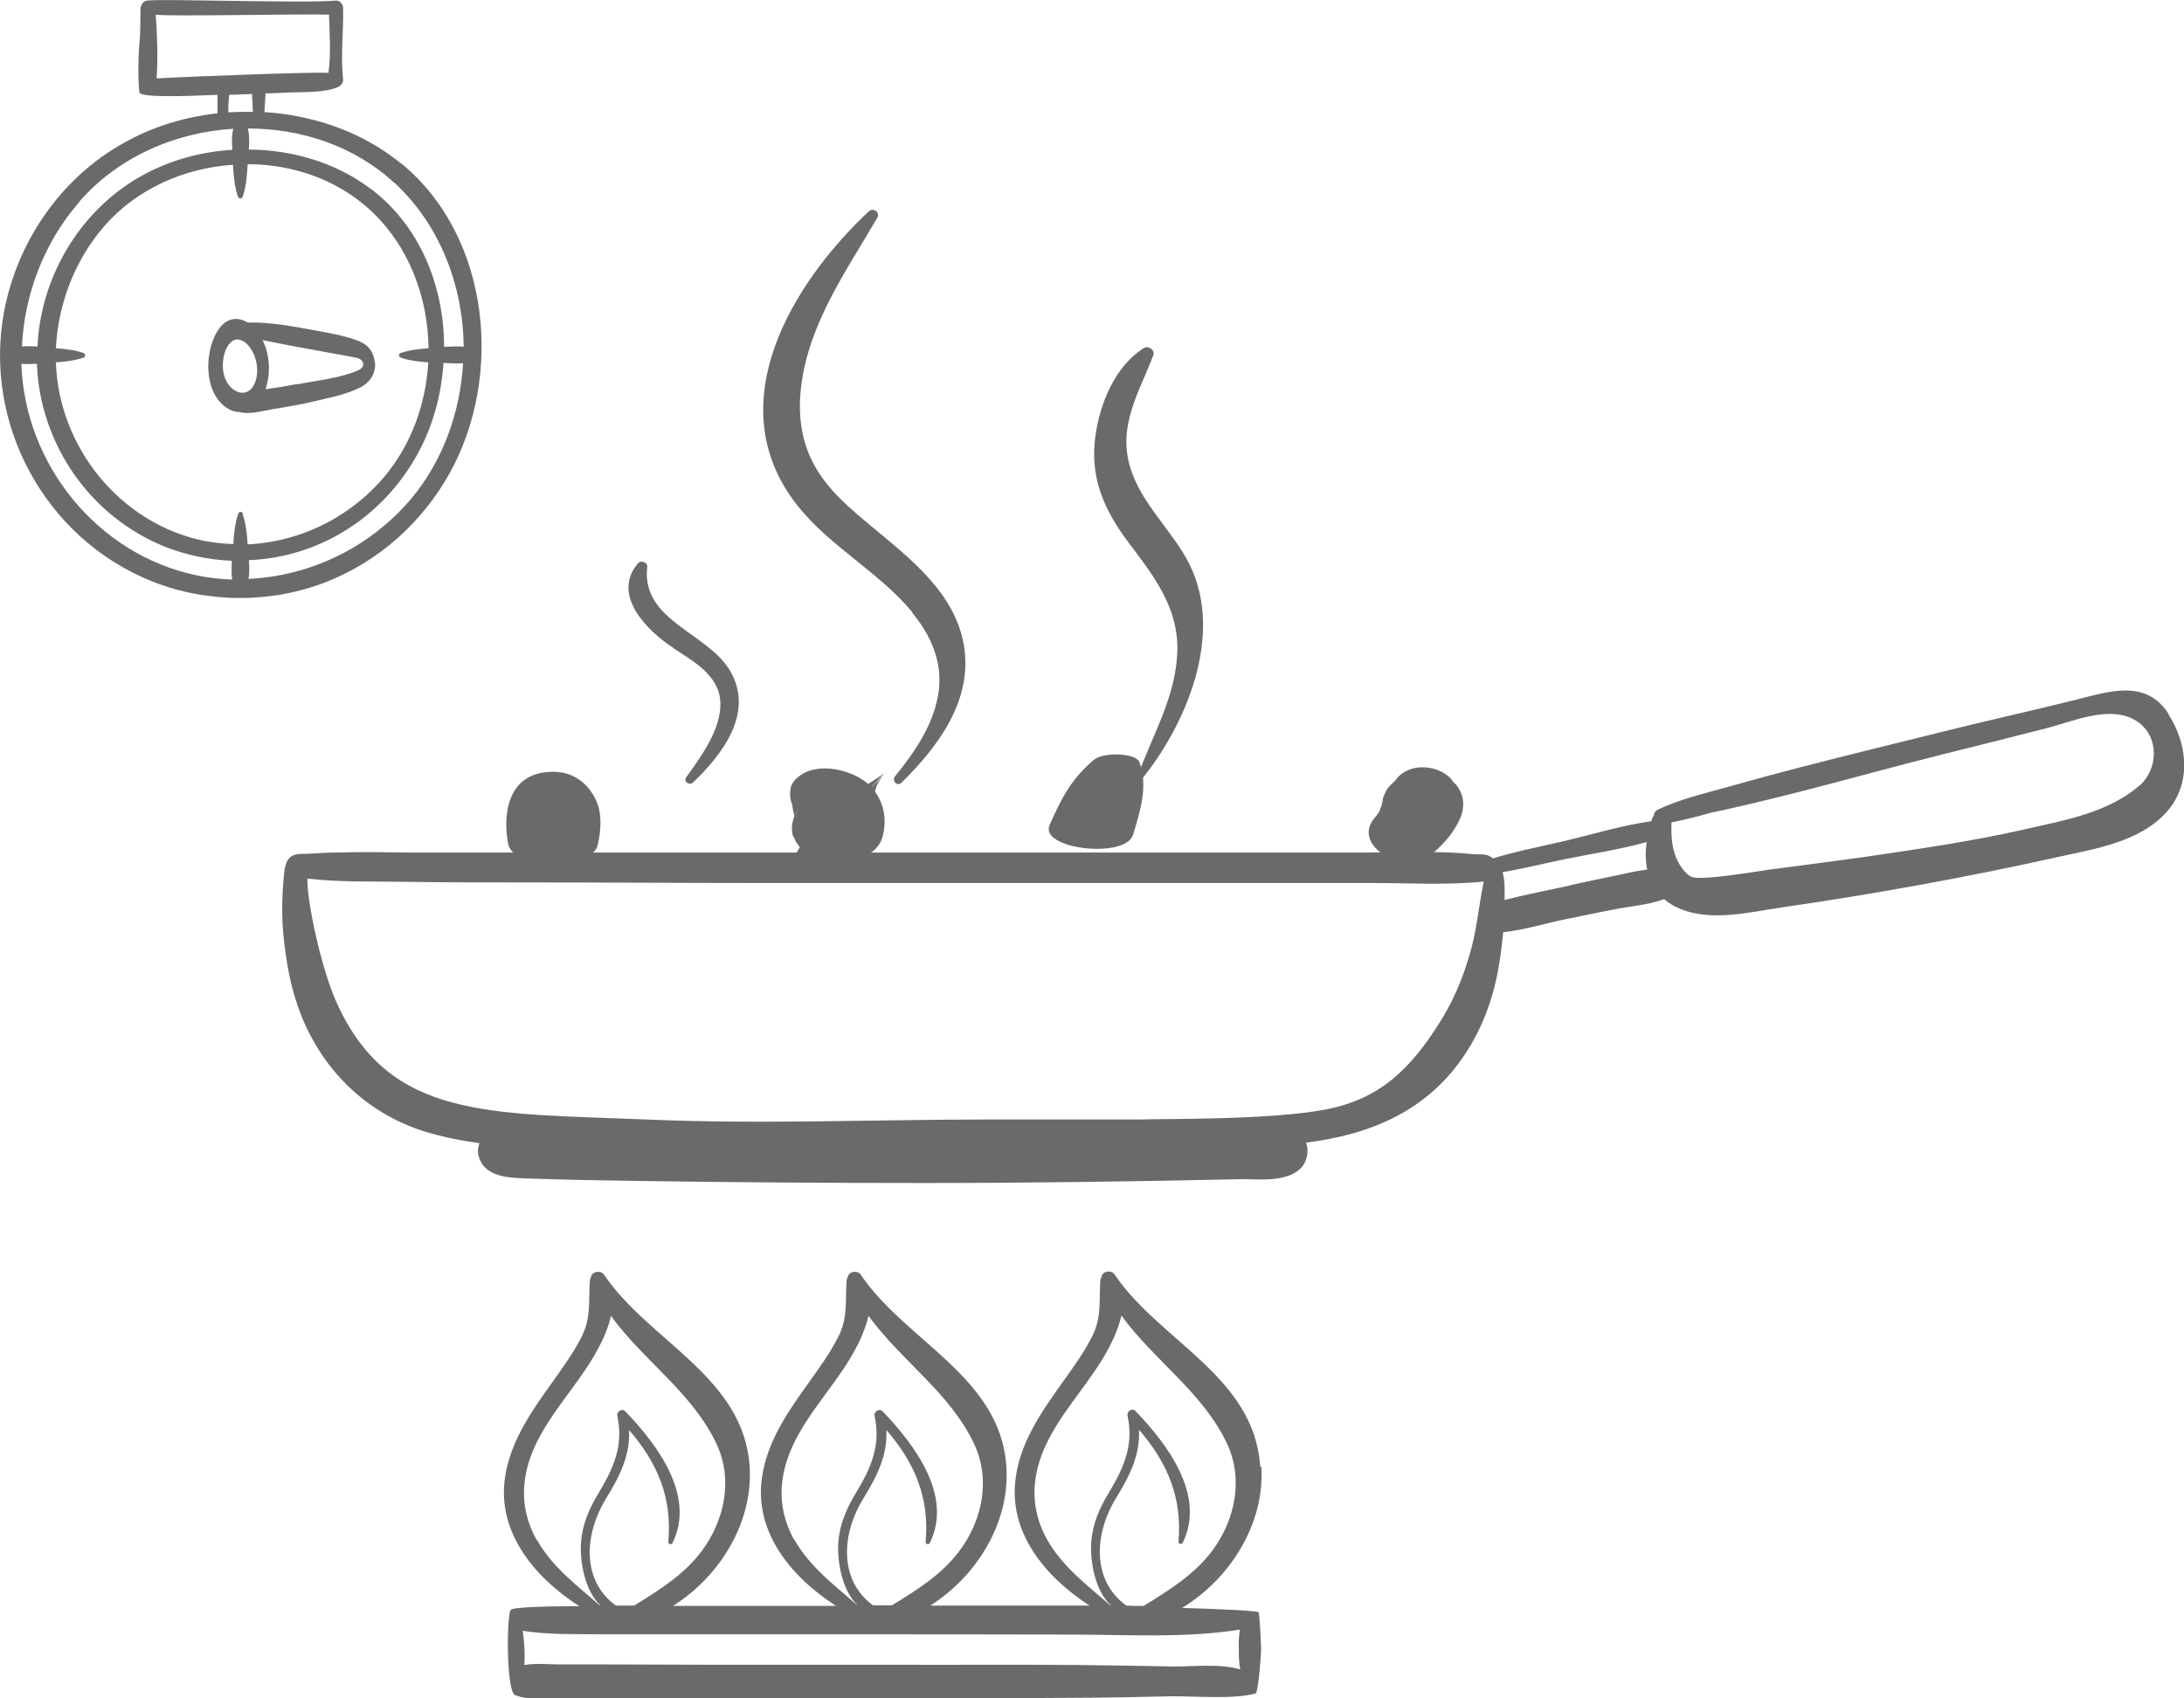 <?xml version="1.0" encoding="UTF-8"?><svg id="Layer_2" xmlns="http://www.w3.org/2000/svg" xmlns:xlink="http://www.w3.org/1999/xlink" viewBox="0 0 74.61 58.03"><defs><style>.cls-1{fill:#696a6a;}.cls-2{clip-path:url(#clippath);}.cls-3{fill:none;}</style><clipPath id="clippath"><rect class="cls-3" width="74.61" height="58.03"/></clipPath></defs><g id="Layer_1-2"><g class="cls-2"><path class="cls-1" d="M14.04,17.05c-.56,.66-1.23,1.22-1.97,1.66-1.09,.64-2.32,1.01-3.58,1.07,.04-.21,.03-.43,.01-.64,.76-.03,1.51-.19,2.22-.47,1.51-.6,2.74-1.71,3.53-3.13,.53-.95,.83-2.04,.9-3.14,.22,.01,.45,.03,.67,.01-.1,1.69-.69,3.34-1.78,4.64m-5.74,.5c-.03-.08-.13-.08-.16,0-.11,.32-.15,.69-.17,1.04-.33-.01-.67-.05-1-.11-2.87-.59-4.97-3.21-5.06-6.1,.32-.02,.65-.06,.94-.16,.08-.03,.08-.13,0-.16-.29-.1-.62-.14-.94-.16,.07-1.51,.65-3.02,1.65-4.17,1.1-1.27,2.73-1.99,4.4-2.1,.02,.37,.05,.75,.17,1.09,.03,.08,.13,.08,.16,0,.12-.34,.15-.74,.17-1.11,1.53,0,3.04,.52,4.18,1.56,1.32,1.22,1.98,2.97,2,4.73-.32,.02-.65,.06-.95,.16-.08,.03-.08,.13,0,.16,.29,.1,.62,.14,.94,.16-.08,1.42-.58,2.82-1.51,3.92-.47,.56-1.04,1.03-1.66,1.4-.91,.54-1.95,.85-3,.9-.02-.35-.06-.71-.17-1.03m-1.56,2.09c-3.4-.7-5.89-3.8-6-7.23,.17,.02,.36,0,.53,0,.1,2.71,1.79,5.22,4.4,6.26,.72,.28,1.49,.44,2.26,.47-.01,.22-.02,.44,.01,.64-.4-.01-.81-.06-1.21-.14M2.71,6.89c1.32-1.52,3.27-2.37,5.26-2.49-.06,.23-.05,.48-.03,.72-1.03,.06-2.04,.33-2.94,.8-1.88,.98-3.2,2.84-3.6,4.91-.07,.34-.1,.68-.12,1.01-.17-.01-.35-.02-.53,0,.08-1.79,.77-3.58,1.96-4.94M5.35,2.67c.05-.64,.02-1.53-.03-2.17,.41,.07,4.91-.03,5.92,0,.02,.62,.07,1.38-.02,1.99-.42-.04-4.92,.13-5.87,.19m2.45,1.17c0-.07,0-.14,0-.19,0-.14,.02-.28,.03-.42,.18,0,.34-.01,.48-.02,.1,0,.2,0,.3-.01,0,.12,.02,.24,.02,.33,0,.09,0,.19,.01,.28-.28,0-.56,0-.84,.02m5.67,2.4c1.56,1.44,2.35,3.52,2.37,5.61-.22-.03-.45,0-.67,0,0-1.98-.75-3.95-2.29-5.23-.08-.07-.17-.14-.26-.2-1.17-.87-2.64-1.3-4.12-1.31,.02-.24,.02-.49-.03-.72,1.82,0,3.64,.6,4.99,1.85m.27-.63c-.1-.08-.2-.16-.31-.24-1.25-.93-2.81-1.44-4.39-1.54,.01-.1,.02-.2,.02-.29,0-.1,.02-.23,.02-.35,.27,0,.53-.02,.8-.03,.55-.02,1.18,.01,1.64-.17,.11-.04,.23-.15,.21-.28-.09-.8,.02-1.64,0-2.44,0-.12-.11-.26-.24-.25-1.09,.1-5.91-.07-6.46,0-.12,.02-.19,.13-.22,.23h0v.03s0,.06,0,.08c-.01,.39,0,.78-.04,1.16-.04,.41-.05,1.22,0,1.63,.02,.19,1.52,.14,2.67,.09,0,.13,0,.27,0,.4,0,.07,0,.15,0,.23-1.06,.12-2.09,.42-3.01,.91C2.19,5.94,.63,8.14,.15,10.59c-.75,3.88,1.39,7.82,5.06,9.28,1.89,.75,4.09,.75,5.97,0,1.78-.71,3.24-2.02,4.18-3.7,1.84-3.31,1.39-8.06-1.62-10.56"/><path class="cls-1" d="M10.16,13.12c-.36,.07-.73,.13-1.09,.18,.13-.37,.16-.83,.05-1.27-.03-.15-.09-.28-.15-.41,1.24,.26,2.99,.55,3.23,.61,.23,.06,.31,.3,.04,.42-.63,.28-1.43,.35-2.08,.48m-2.47-.2c-.22-.56,.05-1.48,.54-1.31,.22,.08,.41,.34,.5,.65,.07,.24,.08,.52,0,.75-.21,.64-.83,.44-1.04-.09m5.11-.56c-.05-.49-.38-.67-.66-.76-.43-.15-.88-.23-1.32-.31-.77-.14-1.57-.3-2.36-.28-.35-.21-.74-.17-1.03,.29-.28,.45-.39,1.14-.26,1.72,.14,.63,.57,1.04,1.01,1.05,.37,.09,.78-.04,1.14-.1,.5-.08,1.01-.17,1.51-.29,.5-.12,1.04-.22,1.51-.47,.26-.14,.51-.42,.47-.86"/><path class="cls-1" d="M39.05,54.87c-.19,0-.39,0-.57-.01-1.22-.88-1.08-2.5-.35-3.68,.48-.78,.82-1.48,.78-2.33,.96,1.11,1.48,2.3,1.35,3.83,0,.07,.1,.1,.14,.04,.81-1.63-.53-3.38-1.6-4.5-.12-.13-.32,0-.28,.16,.22,1.02-.14,1.79-.65,2.64-.31,.51-.54,1.04-.59,1.65-.05,.64,.12,1.68,.67,2.18h-.02c-.79-.69-1.63-1.31-2.16-2.25-.67-1.19-.51-2.43,.15-3.6,.56-1.01,1.37-1.86,1.92-2.87,.18-.33,.37-.75,.47-1.18,1.11,1.53,2.79,2.63,3.61,4.38,.57,1.22,.27,2.61-.51,3.66-.62,.82-1.48,1.35-2.34,1.88m3.25,1.5c0,.19,0,.44,.05,.67-.71-.21-1.63-.09-2.3-.1-1.07-.02-2.13-.04-3.2-.05-2.17-.02-4.35,0-6.53-.01h-6.39c-1.07,0-2.13-.01-3.2-.01-.53,0-1.07,0-1.6,0-.4,0-.84-.05-1.24,.02,.03-.39,0-.78-.05-1.17,.86,.14,1.77,.11,2.64,.12,1.06,0,2.13,0,3.19,0h6.52c2.13,0,4.25,.01,6.38,.01,1.91,0,3.87,.13,5.77-.17-.04,.22-.05,.45-.04,.69m-23.99-3.76c-.67-1.19-.51-2.43,.15-3.6,.56-1.01,1.37-1.86,1.92-2.87,.18-.33,.38-.75,.47-1.18,1.11,1.53,2.79,2.63,3.61,4.38,.57,1.22,.27,2.61-.51,3.66-.61,.81-1.46,1.34-2.31,1.86h-.62c-1.21-.88-1.06-2.49-.33-3.67,.48-.78,.82-1.48,.78-2.33,.96,1.11,1.48,2.3,1.34,3.83,0,.07,.11,.1,.14,.04,.81-1.63-.53-3.38-1.6-4.5-.12-.13-.32,0-.28,.16,.22,1.02-.14,1.79-.65,2.64-.31,.51-.54,1.04-.59,1.65-.05,.64,.12,1.68,.67,2.18h-.02c-.79-.69-1.63-1.31-2.16-2.25m8.79,0c-.67-1.19-.51-2.43,.15-3.6,.56-1.01,1.37-1.86,1.92-2.87,.18-.33,.37-.75,.47-1.18,1.11,1.53,2.79,2.63,3.61,4.38,.57,1.22,.28,2.61-.51,3.66-.61,.81-1.45,1.33-2.3,1.85h-.24c-.14,0-.27,0-.41,0-1.2-.89-1.05-2.49-.32-3.66,.48-.78,.82-1.48,.78-2.33,.96,1.11,1.48,2.3,1.34,3.83,0,.07,.1,.1,.14,.04,.81-1.63-.53-3.38-1.6-4.5-.12-.13-.32,0-.28,.16,.22,1.02-.14,1.79-.65,2.64-.31,.51-.54,1.04-.59,1.65-.05,.63,.12,1.67,.66,2.17h-.01c-.78-.69-1.62-1.3-2.15-2.24m15.91-2.51c-.2-3.07-3.44-4.28-4.97-6.55-.12-.18-.43-.11-.45,.08-.02,.04-.04,.08-.04,.13-.05,.66,.05,1.2-.25,1.84-.28,.58-.67,1.11-1.04,1.63-.71,.99-1.43,2.02-1.6,3.25-.27,1.88,1.01,3.4,2.52,4.38-.16,0-.32,0-.47,0-1.65,0-3.31,0-4.97,0,1.6-1.01,2.73-2.86,2.6-4.75-.2-3.07-3.44-4.28-4.97-6.55-.12-.18-.43-.11-.45,.08-.02,.04-.04,.08-.04,.13-.05,.66,.05,1.2-.25,1.84-.28,.58-.67,1.11-1.04,1.63-.71,.99-1.43,2.02-1.6,3.25-.27,1.88,1.02,3.41,2.53,4.38-1.57,0-3.13,0-4.7,0h-.87c1.61-1.01,2.74-2.86,2.62-4.76-.2-3.07-3.44-4.28-4.97-6.55-.12-.18-.43-.11-.45,.08-.02,.04-.04,.08-.04,.13-.05,.66,.05,1.2-.25,1.84-.28,.58-.67,1.11-1.04,1.63-.71,.99-1.43,2.02-1.61,3.25-.27,1.89,1.03,3.42,2.54,4.39-1.04,0-2.32,.03-2.34,.13h0c-.14,.1-.17,2.78,.15,2.91,.46,.18,.97,.11,1.46,.11,.53,0,1.07,0,1.6,0,1.07,0,2.13,0,3.2,0h6.53c2.13-.01,4.26,0,6.39-.02,1.07,0,2.13-.03,3.2-.05,.87-.01,2.19,.11,2.92-.1,.07-.02,.17-1.12,.18-1.44,0-.55-.07-1.32-.08-1.33-.03-.05-1.22-.11-2.62-.15,1.65-1,2.83-2.88,2.71-4.82"/><path class="cls-1" d="M73.08,26.85c-1.09,.93-2.57,1.18-3.93,1.49-1.8,.41-3.62,.67-5.45,.94-1.08,.15-2.15,.29-3.23,.43-.51,.07-2.34,.39-2.68,.25-.11-.04-.19-.13-.26-.21-.37-.44-.45-1-.43-1.56,0-.03,0-.06,0-.09,.46-.09,.92-.21,1.38-.34,.26-.05,.52-.11,.78-.17,.76-.17,1.52-.36,2.27-.55,1.61-.41,3.21-.86,4.81-1.26,1.18-.29,2.36-.59,3.54-.89,.92-.23,2.23-.84,3.13-.24,.77,.52,.73,1.64,.06,2.21m-17.99,3.08c-.58,.12-1.17,.24-1.74,.38-.02,0-.04,0-.06,.01-.33,.07-.66,.14-.99,.21-.24,.05-.48,.11-.72,.17-.06,.01-.12,.03-.17,.04,0-.26,.02-.64-.07-.95,.71-.12,1.42-.3,2.11-.44,.92-.19,1.9-.33,2.81-.59-.04,.32-.04,.64,.02,.94-.4,.05-.8,.15-1.18,.23m-4.81,2.41c-.07,.25-.15,.52-.24,.79-.22,.63-.5,1.23-.86,1.8-1,1.59-2.04,2.6-3.85,2.96-1.9,.38-5.71,.32-6.37,.35h-5.15c-3.91,0-7.82,.17-11.73,0-5.39-.22-8.76,0-10.57-3.97-.54-1.18-1.03-3.51-1.01-4.26,1.17,.13,2.22,.09,3.4,.11,1.34,.02,2.67,.02,4.01,.02,2.71,0,5.42,.02,8.13,.02h16.26c1.53,0,3.05,0,4.58,0,1.26,0,2.56,.08,3.81-.05-.16,.73-.22,1.49-.41,2.22m23.81-7.94c-.78-1.21-2.02-.78-3.18-.49-1.48,.37-2.98,.7-4.46,1.07-1.65,.41-3.31,.81-4.96,1.24-.81,.21-1.63,.43-2.44,.66-.81,.23-1.65,.42-2.41,.78-.1,.05-.14,.13-.14,.21-.03,.03-.05,.06-.06,.1,0,.03-.02,.06-.03,.09-1.02,.14-2.04,.46-3.03,.69-.78,.18-1.6,.34-2.38,.58-.04-.04-.09-.07-.16-.1-.14-.05-.29-.04-.44-.04-1.25-.13-2.53-.06-3.78-.06-1.31,0-2.61,0-3.92,0h-7.68c-1.53,0-3.06,0-4.59,0h-11.3c-1.47,0-2.93,0-4.4,0h-.66c-.87-.01-1.74-.03-2.61,0-.3,0-.6,.02-.9,.04-.16,0-.32,0-.47,.03-.32,.08-.36,.42-.39,.69-.04,.41-.06,.83-.06,1.24,0,.49,.05,.98,.12,1.47,.13,.95,.38,1.89,.83,2.75,.9,1.73,2.41,2.94,4.3,3.42,.49,.13,.99,.22,1.49,.29-.06,.15-.07,.31-.02,.47,.19,.65,.95,.71,1.51,.73,1.33,.05,2.66,.07,3.99,.09,3.25,.05,6.5,.07,9.75,.07,3.57,0,7.15-.05,10.72-.13,.65-.01,1.64,.13,2.13-.4,.2-.22,.26-.58,.16-.85,2.16-.27,4.16-1.06,5.46-3.07,.59-.9,.96-1.95,1.13-3.01,.06-.36,.11-.73,.14-1.11,.73-.07,1.49-.32,2.17-.45,.55-.11,1.1-.23,1.64-.33,.55-.11,1.16-.15,1.69-.35,.11,.09,.23,.18,.37,.25,1.09,.56,2.47,.21,3.61,.04,3.18-.46,6.34-1.03,9.48-1.73,1.27-.28,2.79-.51,3.71-1.54,.85-.96,.72-2.31,.06-3.33"/><path class="cls-1" d="M31.16,20.93c.63,.76,1.04,1.67,.91,2.68-.15,1.11-.8,2.06-1.49,2.91-.13,.15,.07,.37,.22,.22,1.25-1.23,2.44-2.82,2.13-4.68-.3-1.8-1.83-2.97-3.14-4.06-.72-.6-1.47-1.22-1.94-2.05-.51-.88-.61-1.91-.46-2.9,.3-2.09,1.54-3.82,2.58-5.61,.11-.18-.14-.36-.29-.22-2.63,2.47-5.1,6.56-2.51,9.96,1.12,1.47,2.82,2.32,4,3.74"/><path class="cls-1" d="M23.01,22.15c.68,.45,1.56,.92,1.6,1.85,.03,.92-.66,1.85-1.17,2.56-.1,.14,.11,.29,.23,.18,1.02-.97,2.12-2.41,1.26-3.84-.78-1.29-3.03-1.7-2.82-3.53,.02-.15-.21-.24-.31-.13-.93,1.09,.31,2.32,1.22,2.91"/><path class="cls-1" d="M40.22,22.23c-.04,1.61-.88,2.91-1.39,4.39-.02,.07,.08,.13,.12,.07,1.58-1.91,2.87-5.01,1.69-7.4-.58-1.16-1.65-2.06-2.03-3.32-.43-1.43,.3-2.55,.79-3.83,.07-.18-.17-.34-.32-.25-.99,.62-1.51,1.9-1.66,3.02-.19,1.38,.28,2.48,1.09,3.57,.86,1.14,1.75,2.24,1.71,3.76"/><path class="cls-1" d="M18.9,29.59c.63,0,1.43-.3,1.52-.72,.11-.49,.16-1.06-.06-1.53-.19-.42-.64-.97-1.46-.97-1.75,0-1.69,1.79-1.53,2.5,.1,.42,.9,.72,1.53,.72"/><path class="cls-1" d="M48.96,29.14c.4-.34,.7-.7,.9-1.13,.11-.23,.15-.47,.11-.72-.03-.16-.1-.32-.21-.46l-.2-.2c.1,.08,.11,.07,.01-.02-.46-.49-1.42-.56-1.86,0-.08,.09-.08,.1,0,.02-.1,.09-.19,.18-.28,.27-.08,.11-.13,.23-.18,.35-.05,.3-.07,.38-.04,.24,.03-.09-.08,.22-.1,.26,.05-.08,.05-.07-.03,.04-.04,.06-.09,.12-.14,.18-.76,.92,1.03,2.01,2.01,1.18"/><path class="cls-1" d="M38.71,28.52c.25-.84,.51-1.64,.22-2.47-.11-.33-1.24-.36-1.56-.09-.83,.7-1.16,1.44-1.51,2.22-.38,.84,2.59,1.17,2.84,.35"/><path class="cls-1" d="M30.21,26.42c-.84,.6-2.04,1.15-2.45,1.81-.81,1.35-1.99,3.01,2.45-1.81"/><path class="cls-1" d="M27,29.64c.88-.59,1.63-1.18,2.63-1.77,.38-.54,.06-.91,.63-1.45-1.31,1.29-2.13,2.09-3.25,3.22"/><path class="cls-1" d="M27.28,27.65c-.03,.06-.06,.12-.09,.18v-.02s.04-.07,.09-.16m-.16,.94c.11,.37,.48,.65,.91,.79,.81,.26,1.93-.06,2.12-.79,.15-.57,.07-1.15-.34-1.65-.45-.55-1.66-.93-2.39-.5-.21,.13-.35,.27-.41,.47-.03,.2-.03,.36,.04,.55,.01,.02,.02,.04,.02,.05,0,.12,.04,.25,.07,.37h0c-.09,.24-.12,.46-.04,.72"/></g></g></svg>